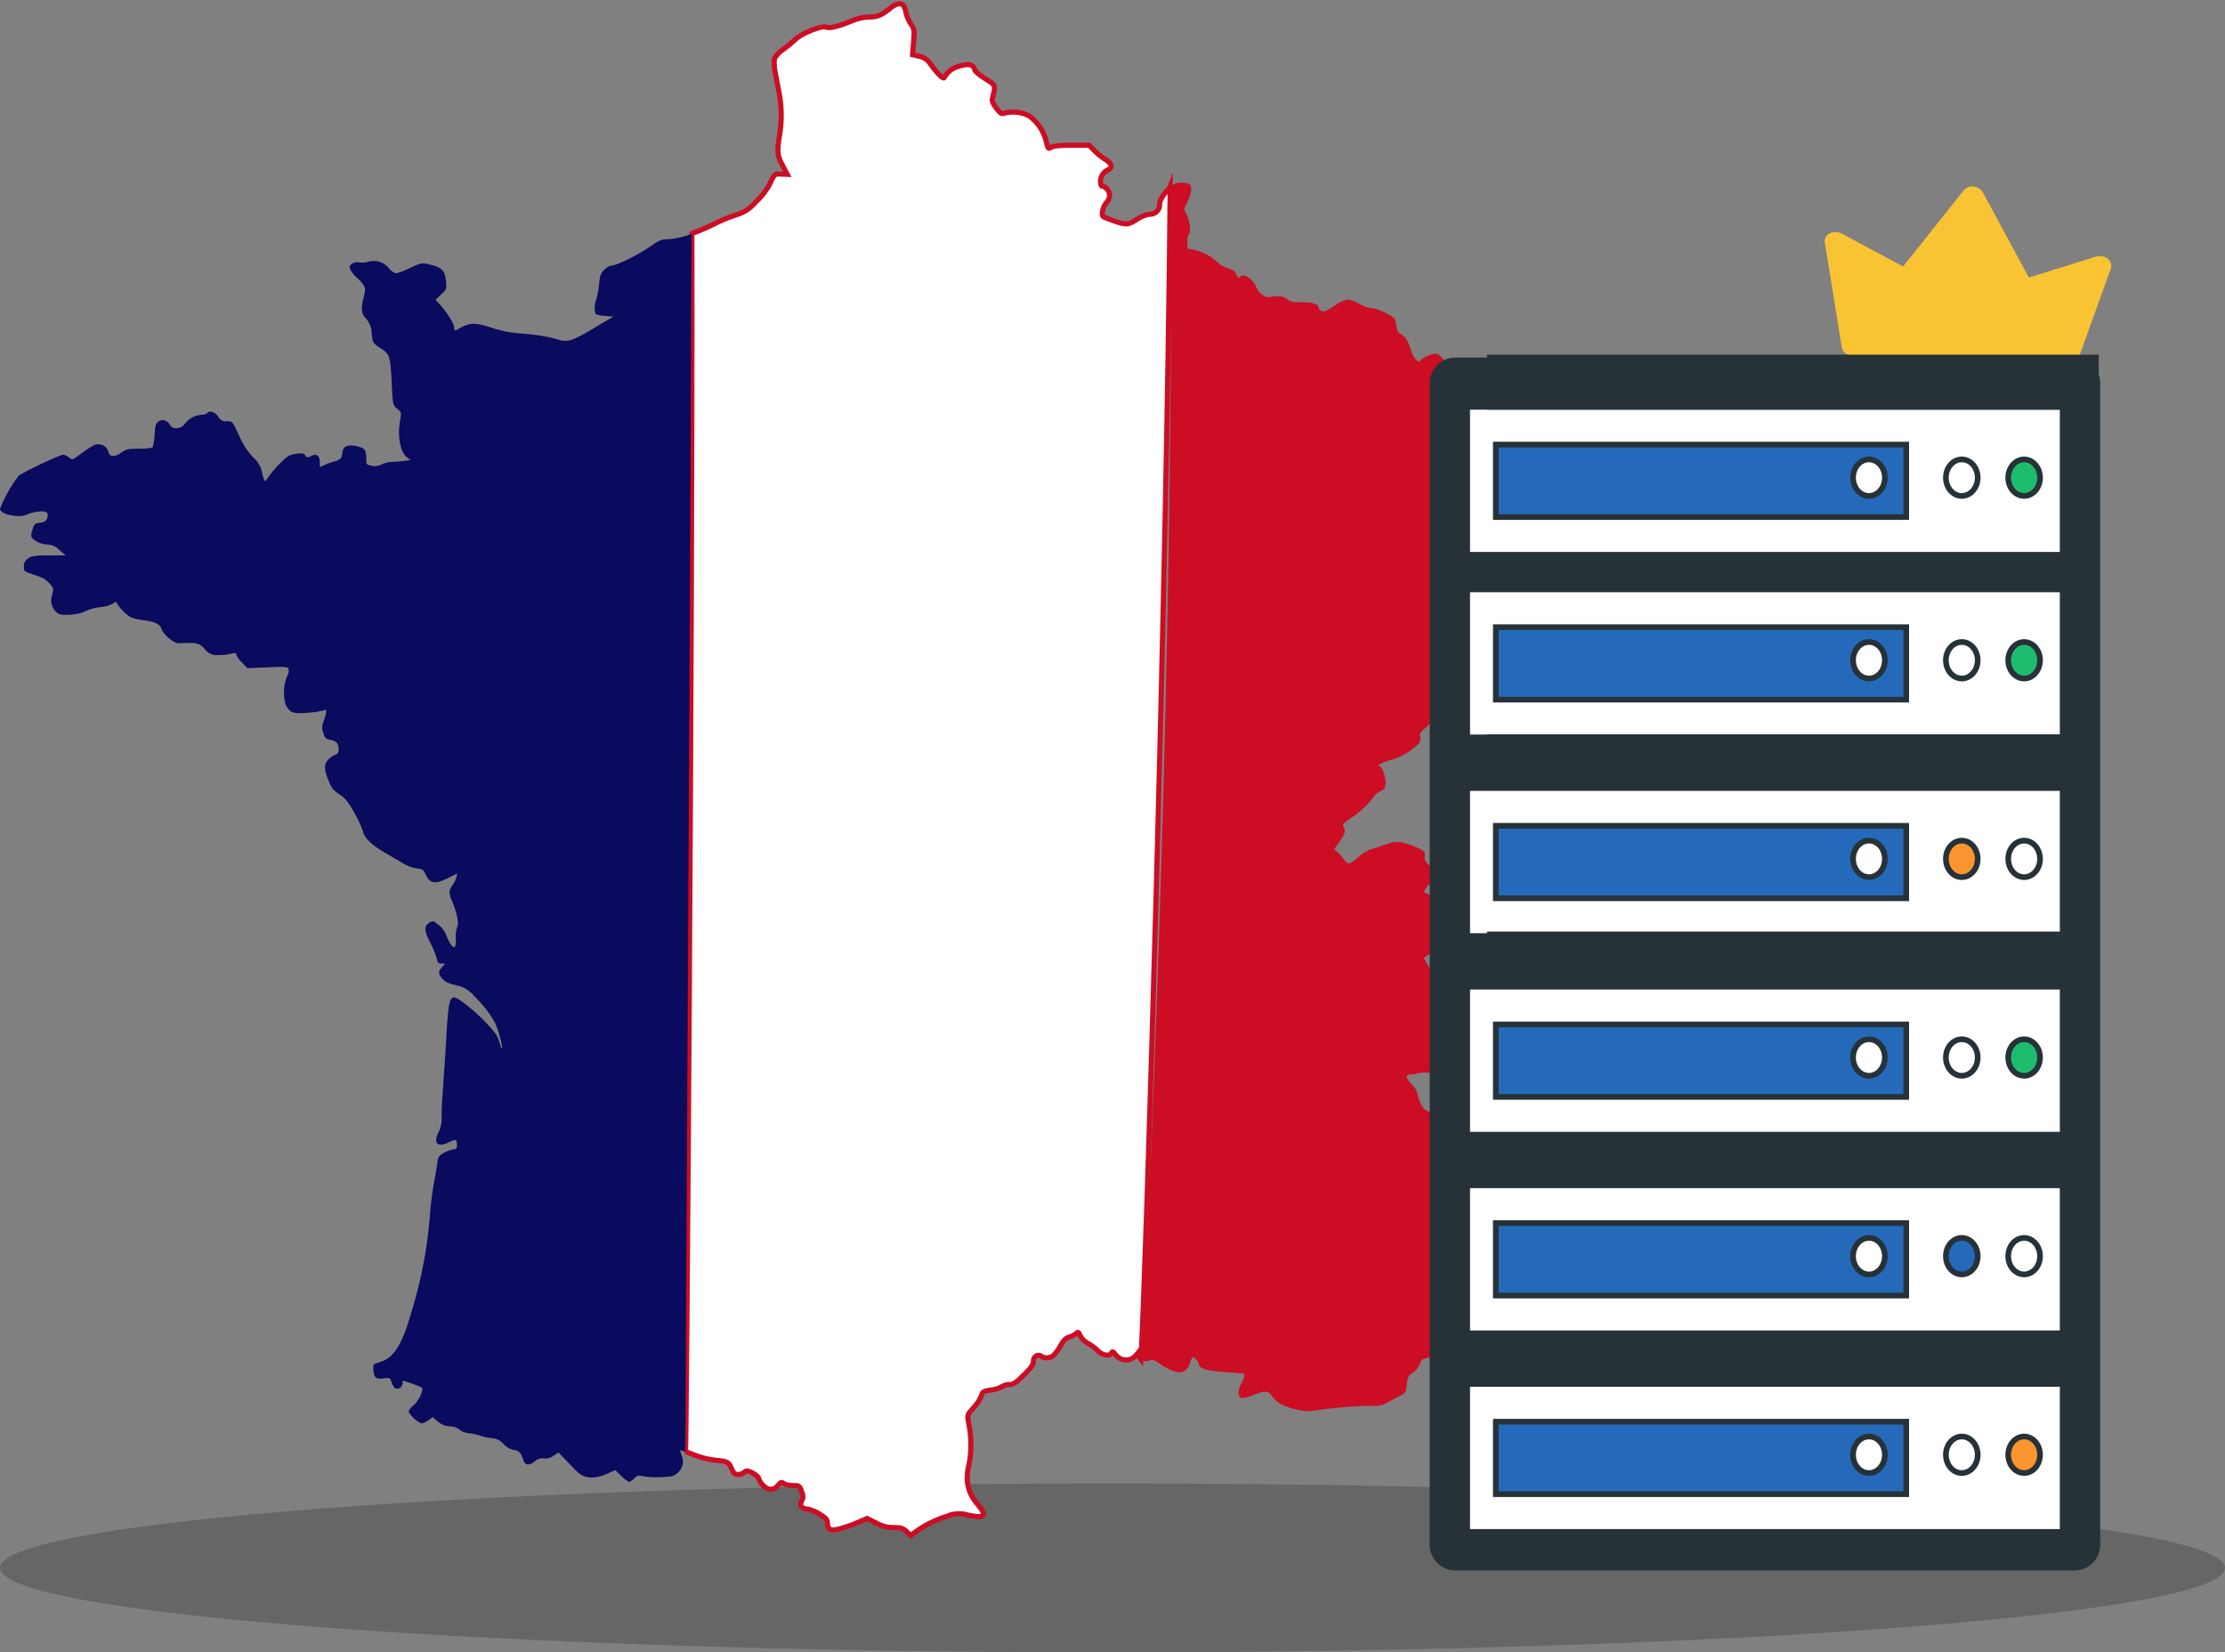 <svg xmlns="http://www.w3.org/2000/svg" width="435" height="323" viewBox="0 0 435 323" fill="none"><rect x="0" y="0" width="435" height="323" fill="#808080" stroke="none"/><g clip-path="url(#clip0_47_115)"><path d="M217.5 323C337.622 323 435 315.613 435 306.5C435 297.387 337.622 290 217.5 290C97.378 290 0 297.387 0 306.5C0 315.613 97.378 323 217.5 323Z" fill="black" fill-opacity="0.2"></path><path d="M228.164 37.255C228.164 37.255 226.709 38.842 226.709 39.843C226.738 40.118 226.704 40.397 226.609 40.658C226.514 40.919 226.36 41.156 226.159 41.352C225.957 41.547 225.714 41.697 225.446 41.79C225.178 41.883 224.892 41.916 224.609 41.888C223.755 42.063 222.947 42.407 222.235 42.9C220.496 44.05 220.135 44.05 217.149 42.963C215.399 42.324 215.399 42.324 215.552 41.291C215.646 40.676 215.911 40.098 216.318 39.619C216.687 39.231 216.908 38.731 216.941 38.203C216.941 37.372 216.175 36.413 215.519 36.413C215.311 36.413 215.169 36.104 215.169 35.721C215.116 35.227 215.214 34.728 215.452 34.288C215.689 33.849 216.055 33.487 216.504 33.25C217.597 32.845 217.444 31.983 216.143 31.205C215.347 30.702 214.613 30.112 213.955 29.448L212.916 28.383H209.514C207.206 28.383 205.937 28.532 205.521 28.787C204.931 29.16 204.865 29.107 204.537 27.637C204.066 25.666 202.906 23.915 201.255 22.684C199.751 21.895 197.994 21.697 196.344 22.131C195.808 22.333 195.545 22.131 194.78 21.13C194.014 20.128 193.894 19.681 194.036 19.138C194.692 16.635 194.692 16.656 192.614 15.389C191.378 14.611 190.634 13.983 190.514 13.514C190.251 12.534 189.278 12.364 187.407 12.971C186.806 13.13 186.246 13.408 185.761 13.79C185.277 14.171 184.88 14.647 184.596 15.186C184.443 15.559 183.141 14.271 181.84 12.417C181.603 12.058 181.296 11.749 180.935 11.508C180.575 11.266 180.168 11.098 179.739 11.011L178.416 10.692L178.613 8.21C178.799 5.91 178.766 5.675 178.088 4.696C177.653 4.041 177.332 3.321 177.136 2.565C177.072 2.041 176.901 1.534 176.633 1.074C176.195 0.52 175.189 0.67 174.204 1.479C172.432 2.949 171.601 3.322 169.971 3.322C168.798 3.352 167.643 3.605 166.569 4.067C164.086 5.132 162.074 5.59 161.625 5.335C160.827 4.845 156.626 6.517 155.412 7.784C154.699 8.456 153.939 9.079 153.137 9.648C152.407 10.113 151.806 10.746 151.387 11.491C151.315 12.389 151.374 13.292 151.562 14.175C151.77 15.24 152.098 17.082 152.338 18.265C152.837 20.928 152.867 23.654 152.426 26.327C151.857 29.671 151.956 30.428 152.984 32.323L153.903 34.081L152.688 34.028C151.387 33.964 151.452 33.942 150.348 36.243C149.636 37.482 148.732 38.606 147.668 39.577C146.714 40.728 145.425 41.571 143.97 41.994C142.389 42.5 140.856 43.138 139.387 43.901C138.048 44.554 136.675 45.14 135.274 45.658C135.417 126.305 134.18 284.233 134.027 283.754C134.027 283.754 134.935 284.095 135.471 284.329C136.836 284.885 138.27 285.261 139.737 285.447C142.286 285.682 142.461 285.767 143.019 287.088C143.402 288.014 143.675 288.248 144.288 288.248C144.732 288.246 145.162 288.091 145.502 287.812C145.917 287.439 146.103 287.46 147.132 287.95C147.755 288.27 148.291 288.738 148.291 288.93C148.437 289.416 148.699 289.862 149.057 290.229C150.03 291.38 151.245 291.444 152.109 290.379C152.645 289.718 152.787 289.654 153.203 290.006C153.745 290.292 154.358 290.429 154.975 290.4C156.243 290.4 156.309 290.4 156.725 291.561C157.042 292.477 157.075 292.85 156.725 293.371C156.254 294.266 156.725 294.958 157.819 294.99C158.688 295.164 159.514 295.505 160.247 295.992C161.483 296.769 161.778 297.057 161.778 297.749C161.778 299.133 162.435 299.368 164.535 298.761C165.696 298.425 166.833 298.012 167.937 297.525L169.534 296.833L171.317 297.728C172.355 298.328 173.544 298.637 174.751 298.622C176.141 298.622 176.523 298.729 177.234 299.4L178.066 300.177L178.886 299.538C180.729 298.186 182.792 297.145 184.99 296.46C186.343 295.841 187.888 295.746 189.311 296.194C192.592 296.886 193.062 296.343 191.115 294.064C189.168 291.785 188.632 289.367 189.486 286.108C189.964 283.476 189.923 280.779 189.365 278.162C189.103 276.597 189.103 276.543 190.164 275.393C191.018 274.535 191.665 273.501 192.056 272.368C192.176 272.049 192.712 271.846 193.752 271.729C194.479 271.667 195.184 271.452 195.819 271.101C196.255 270.815 196.77 270.662 197.296 270.664C198.127 270.664 198.597 270.345 200.172 268.79C201.748 267.235 202.032 266.713 202.032 266.084C202.032 265.158 203.016 264.583 203.607 265.158C204.002 265.395 204.469 265.491 204.928 265.429C205.387 265.367 205.81 265.15 206.123 264.817C206.64 264.223 207.085 263.573 207.447 262.879C207.928 262.016 208.398 261.558 208.956 261.409C209.457 261.28 209.923 261.048 210.323 260.727C210.794 260.29 210.859 260.344 211.209 261.153C211.531 261.767 212.039 262.269 212.664 262.591C213.371 262.968 214.016 263.446 214.578 264.008C215.53 264.987 217.007 265.222 217.302 264.465C217.455 264.125 217.597 264.178 218.079 264.785C218.308 265.115 218.617 265.384 218.979 265.571C219.34 265.757 219.743 265.855 220.152 265.855C220.561 265.855 220.963 265.757 221.325 265.571C221.686 265.384 221.995 265.115 222.224 264.785L222.749 264.146V264.923C222.737 265.241 222.846 265.553 223.056 265.797C224.15 245.379 228.109 115.399 228.777 36.498C228.678 36.754 228.164 37.255 228.164 37.255Z" fill="white" stroke="#CC0D24" stroke-miterlimit="10"></path><path d="M135.233 45.7C133.754 46.303 132.183 46.663 130.584 46.766C129.282 46.766 128.866 46.947 126.908 48.331C124.721 49.854 120.433 51.952 119.427 51.952C118.917 52.085 118.462 52.367 118.125 52.762C117.436 53.422 117.261 53.891 117.119 55.616C117.023 56.578 116.855 57.532 116.615 58.471C116.223 59.393 116.157 60.416 116.429 61.378C117.012 61.616 117.636 61.743 118.267 61.751L119.897 61.9L117.469 63.338C111.288 67.034 111.168 67.055 108.149 66.107C106.29 65.674 104.399 65.386 102.494 65.244C100.588 65.156 98.701 64.845 96.871 64.318C93.087 63.008 92.015 63.008 90.035 64.073C88.821 64.765 88.788 64.765 88.788 63.977C88.788 63.189 87.158 60.782 85.856 59.376L85.145 58.588L86.239 57.587C87.333 56.522 87.333 56.522 87.191 54.903C86.983 52.89 86.327 52.229 83.997 51.707C82.422 51.335 82.367 51.367 80.179 52.368C79.318 52.826 78.403 53.184 77.456 53.433C76.924 53.281 76.456 52.968 76.121 52.538C75.67 51.924 75.034 51.461 74.301 51.213C73.569 50.965 72.775 50.944 72.03 51.154C71.457 51.326 70.853 51.377 70.258 51.303C69.514 51.036 68.333 51.612 68.333 52.283C68.605 52.998 69.052 53.637 69.635 54.146C71.505 55.968 71.593 56.138 71.122 58.013C70.52 60.43 70.586 61.208 71.56 62.273C72.268 63.064 72.657 64.078 72.653 65.127C72.829 66.97 72.883 67.055 74.163 67.918C76.209 69.207 76.296 69.398 76.57 74.596C76.777 79.122 76.777 79.186 77.663 79.921C78.549 80.656 78.495 80.645 78.166 82.541C77.685 85.257 78.287 88.303 79.435 89.283L80.267 89.954L78.757 90.135C77.981 90.22 76.974 90.305 76.471 90.305C75.842 90.325 75.225 90.482 74.666 90.763C74.07 91.108 73.359 91.211 72.686 91.051C71.593 90.849 71.593 90.827 71.593 89.475C71.593 87.888 71.33 87.568 69.613 87.195C67.895 86.823 67.031 87.281 66.911 88.58C66.801 89.645 66.594 89.901 64.931 90.337C64.306 90.506 63.701 90.738 63.126 91.03C62.535 91.403 62.503 91.371 62.535 90.391C62.535 89.07 61.879 88.58 60.818 89.155C60.14 89.496 59.987 89.475 59.659 89.006C59.33 88.537 59.068 88.569 57.865 88.719C56.661 88.868 56.169 89.155 54.725 90.593C53.924 91.388 53.192 92.246 52.538 93.16C52.242 93.65 51.914 94.055 51.794 94.055C51.514 93.542 51.326 92.988 51.236 92.414C51.038 91.242 50.417 90.177 49.486 89.411C48.521 88.386 47.724 87.222 47.123 85.96C45.34 82.147 45.548 82.381 44.334 82.349C43.99 82.401 43.638 82.339 43.334 82.173C43.031 82.007 42.793 81.747 42.66 81.433C42.069 80.507 40.855 80.166 40.472 80.794C40.152 81.009 39.766 81.11 39.379 81.082C38.714 81.137 38.07 81.334 37.491 81.657C36.913 81.981 36.415 82.425 36.031 82.957C35.408 83.883 33.723 84.022 33.242 83.106C32.761 82.19 31.831 81.838 31.054 82.349C30.464 82.722 30.343 83.074 30.223 84.916C30.2 85.743 30.082 86.564 29.873 87.366C29.72 87.6 28.779 87.717 27.204 87.717C25.082 87.717 24.666 87.803 23.78 88.431C22.5 89.358 21.527 89.389 21.232 88.495C21.175 88.165 21.034 87.854 20.821 87.591C20.608 87.329 20.33 87.123 20.014 86.993C19.697 86.864 19.352 86.814 19.01 86.85C18.668 86.885 18.341 87.004 18.059 87.195C17.269 87.656 16.509 88.165 15.784 88.719C14.154 89.965 14.133 89.965 13.443 89.411C13.103 89.116 12.681 88.927 12.229 88.868C9.312 90.03 6.476 91.378 3.741 92.904C2.175 94.907 0.915 97.121 0 99.476C0 100.541 3.697 101.34 5.207 100.594C5.925 100.298 6.684 100.104 7.46 100.019C9.112 99.785 9.648 100.221 9.199 101.34C8.97 101.915 8.674 102.096 7.81 102.181C6.946 102.266 6.716 102.351 6.333 103.566C6.038 104.513 6.038 104.918 6.333 105.238C7.135 105.995 8.203 106.426 9.32 106.441C10.192 106.493 11.008 106.876 11.595 107.506L12.842 108.571H9.56C6.749 108.571 6.126 108.689 5.469 109.178C5.203 109.341 4.987 109.573 4.846 109.847C4.705 110.121 4.645 110.428 4.671 110.733C4.671 111.681 4.736 111.745 6.454 112.288C8.488 112.949 8.849 113.151 9.823 114.216C10.479 114.94 10.501 115.079 10.184 116.346C9.951 116.99 9.941 117.69 10.154 118.339C10.367 118.989 10.792 119.553 11.365 119.946C12.306 120.468 15.533 120.149 16.747 119.456C17.654 119.04 18.626 118.777 19.624 118.679C20.492 118.62 21.338 118.384 22.107 117.987C22.555 117.582 22.697 117.582 22.818 117.869C23.491 118.977 24.41 119.923 25.509 120.639C26.323 120.96 27.182 121.165 28.057 121.246C30.245 121.501 31.339 122.023 31.547 122.886C31.842 123.951 33.942 125.794 34.927 125.74C38.591 125.591 38.799 125.623 39.98 126.805C40.261 127.239 40.661 127.587 41.135 127.809C41.609 128.031 42.137 128.119 42.66 128.062C43.525 128.067 44.387 127.977 45.231 127.796C45.974 127.572 46.182 127.593 46.182 127.945C46.422 128.528 46.796 129.049 47.276 129.468L48.37 130.618L52.308 130.448C55.83 130.309 56.246 130.331 56.421 130.767C56.508 131.234 56.415 131.716 56.158 132.12C55.419 133.929 55.315 135.925 55.863 137.797C56.683 139.352 57.307 139.586 60.238 139.331C61.276 139.276 62.306 139.119 63.312 138.862C63.782 138.66 63.848 138.723 63.728 139.469C63.6 140.051 63.42 140.621 63.192 141.173C62.92 141.829 62.92 142.562 63.192 143.218C63.487 144.283 63.662 144.453 64.515 144.603C65.609 144.805 66.09 145.21 66.178 146.072C66.265 146.935 66.178 147.308 65.609 147.51C65.121 147.722 64.673 148.014 64.286 148.373C63.301 149.268 63.279 150.418 64.286 152.697C64.609 153.788 65.349 154.718 66.353 155.296C67.447 155.978 68.048 156.702 69.197 158.747C69.9 159.94 70.486 161.195 70.947 162.496C71.242 163.848 72.719 165.265 75.476 166.82C76.482 167.395 77.926 168.258 78.757 168.748C79.583 169.265 80.511 169.61 81.481 169.759C82.575 169.898 82.837 170.047 83.165 170.825C83.997 172.752 84.97 172.955 87.628 171.623L89.411 170.729L89.225 171.506C89.052 172.075 88.782 172.611 88.427 173.093C87.716 174.073 87.716 174.68 88.427 176.288C89.324 178.301 89.794 180.783 89.379 181.241C89.139 181.889 89.05 182.579 89.116 183.265C89.18 183.872 89.128 184.486 88.963 185.075C88.613 185.448 87.869 184.447 87.311 182.998C87.011 182.13 86.465 181.362 85.736 180.783C84.642 179.952 84.642 179.952 83.876 180.41C82.87 181.07 82.925 182.05 84.172 184.383C84.666 185.337 85.072 186.331 85.386 187.354C85.528 188.185 85.681 188.366 86.327 188.366H87.07L86.447 189.027C85.681 189.836 85.648 190.326 86.327 191.157C87.005 191.987 87.694 192.286 89.532 192.69C90.773 192.989 91.876 193.687 92.66 194.671C94.266 196.19 95.633 197.93 96.718 199.837C97.374 201.072 98.381 204.79 98.107 205.024C98.107 205.024 97.9 204.704 97.779 204.182C97.584 203.437 97.286 202.72 96.893 202.052C94.944 199.641 92.674 197.492 90.144 195.662C87.957 194.139 87.716 194.597 87.246 202.926C87.103 205.61 86.83 209.7 86.655 212C86.48 214.301 86.327 217.08 86.327 218.146C86.428 219.222 86.235 220.306 85.769 221.287C84.609 223.503 85.528 224.397 87.814 223.268C89.138 222.608 89.346 222.693 89.346 223.876C89.346 224.515 89.225 224.685 88.7 224.685C88.041 224.793 87.407 225.017 86.83 225.345C85.736 225.952 85.648 226.091 85.441 227.71C85.32 228.658 85.025 230.33 84.795 231.459C84.418 233.652 84.159 235.864 84.019 238.084C83.505 244.221 82.336 250.289 80.529 256.19C78.67 262.814 77.007 265.498 74.251 266.276C72.949 266.649 72.927 266.713 72.982 267.746C73.102 269.333 73.518 269.673 74.994 269.45C76.241 269.269 76.263 269.301 76.591 270.281C76.799 270.856 77.094 271.346 77.302 271.431C77.459 271.474 77.623 271.483 77.783 271.456C77.943 271.43 78.095 271.369 78.228 271.278C78.361 271.188 78.472 271.069 78.552 270.931C78.632 270.794 78.68 270.641 78.692 270.483C78.692 270.163 78.692 269.908 78.779 269.908C78.867 269.908 79.731 270.195 80.792 270.568C82.597 271.207 82.717 271.292 82.509 271.953C82.215 273.074 81.587 274.085 80.704 274.86C80.345 275.147 80.06 275.512 79.873 275.925C80.44 276.943 81.32 277.762 82.389 278.269C82.873 278.161 83.328 277.954 83.723 277.661L84.587 277.022L85.681 277.949C86.317 278.505 87.135 278.823 87.989 278.844C88.64 278.814 89.278 279.028 89.772 279.44C90.279 279.863 90.911 280.117 91.577 280.164C92.4 280.25 93.211 280.425 93.995 280.686C94.719 280.944 95.478 281.098 96.248 281.144C96.674 281.18 97.088 281.3 97.465 281.498C97.841 281.696 98.171 281.967 98.436 282.295C98.947 282.857 99.616 283.26 100.361 283.455C101.316 283.455 101.94 284.031 102.231 285.181C102.548 286.448 103.325 286.619 104.561 285.671C104.812 285.423 105.123 285.242 105.466 285.145C105.809 285.049 106.171 285.039 106.519 285.117C107.163 285.149 107.796 284.944 108.291 284.542L109.177 283.945L110.752 285.554C111.606 286.448 112.382 287.258 112.47 287.375C112.782 287.677 113.119 287.955 113.476 288.206C114.657 289.068 116.583 289.047 118.65 288.12L120.28 287.375L121.494 288.557C121.921 289.027 122.433 289.416 123.003 289.707C123.386 289.566 123.722 289.327 123.977 289.015C124.568 288.408 124.775 288.355 125.847 288.61C127.024 288.775 128.215 288.825 129.402 288.759C131.47 288.664 131.82 288.557 132.596 287.833C133.061 287.388 133.369 286.811 133.475 286.185C133.581 285.559 133.481 284.917 133.187 284.35C133.078 284.069 133.009 283.776 132.979 283.477L133.986 283.775C133.986 283.775 134.872 125.186 135.233 45.7Z" fill="#0A0A5E"></path><path d="M224.669 265.978C225.292 265.669 225.533 265.755 226.747 266.585C230.029 268.865 231.921 268.801 232.698 266.351C232.873 265.723 233.102 265.286 233.223 265.286C233.518 265.286 234.404 266.298 234.404 266.639C234.404 267.48 235.564 267.874 238.878 268.172C240.716 268.311 242.488 268.46 242.783 268.46C243.461 268.46 243.439 269.088 242.663 270.505C241.886 271.921 242.017 273.157 242.75 273.295C243.604 273.22 244.438 272.996 245.211 272.635C247.399 271.772 248.088 271.857 248.821 273.125C249.325 273.766 249.972 274.286 250.713 274.648C252.256 275.425 255.745 276.118 256.544 275.809C260.413 275.214 264.32 274.876 268.237 274.797C269.204 274.945 270.194 274.772 271.048 274.307C271.785 273.85 272.548 273.434 273.334 273.061C273.9 272.826 274.412 272.486 274.844 272.06C274.844 271.889 274.953 271.112 275.073 270.324C275.248 269.12 275.434 268.801 276.167 268.364C276.793 267.975 277.272 267.4 277.535 266.724C277.885 265.829 278.158 265.574 278.683 265.574C280.071 265.124 281.24 264.191 281.965 262.954C282.35 262.476 282.86 262.108 283.441 261.888C285.287 261.147 286.827 259.828 287.817 258.139C288.44 256.957 288.615 256.819 289.622 256.734C291.164 256.616 295.397 254.454 295.802 253.592C296.046 253 296.046 252.34 295.802 251.749C295.507 250.684 295.572 250.503 296.196 249.811C298.526 247.276 299.827 245.604 300.221 244.602C300.615 243.601 300.659 243.388 300.068 242.664C299.661 242.087 299.443 241.404 299.444 240.704C299.444 239.756 299.302 239.501 298.821 239.437C298.565 239.452 298.316 239.518 298.088 239.632C297.86 239.745 297.659 239.904 297.497 240.097C297.262 240.363 296.964 240.568 296.628 240.694C296.292 240.821 295.93 240.864 295.572 240.821C295.052 240.783 294.53 240.883 294.063 241.109C293.527 241.631 291.984 241.514 291.098 240.907C290.463 240.511 289.779 240.193 289.064 239.959C288.408 239.756 287.226 239.298 286.395 238.947C285.564 238.595 284.557 238.137 284.087 237.967C283.595 237.762 283.203 237.381 282.993 236.902C282.733 236.272 282.437 235.657 282.107 235.059C281.767 234.436 281.566 233.75 281.516 233.046C281.457 232.309 281.265 231.588 280.947 230.916C280.444 229.851 280.444 229.734 280.947 229.042C281.417 228.231 281.816 227.383 282.14 226.507C282.785 224.75 282.818 224.718 283.945 224.718C285.071 224.718 285.093 224.654 285.093 223.876C285.032 223.252 284.776 222.661 284.36 222.183C283.851 221.628 283.584 220.902 283.616 220.159C283.616 218.753 283.321 218.487 280.597 217.688C278.552 217.081 278.41 216.996 277.786 215.782C277.459 215.157 277.237 214.484 277.13 213.79C276.927 213.116 276.551 212.504 276.036 212.011C274.702 210.563 274.702 210.02 275.981 210.02C276.387 210.057 276.795 209.987 277.163 209.817C277.763 209.669 278.386 209.63 279 209.7C280.718 209.785 280.947 209.647 282.632 207.485C283.234 206.675 283.376 206.643 284.174 206.931C284.973 207.219 285.126 207.165 285.629 206.729C286.145 206.164 286.535 205.502 286.774 204.783C287.013 204.064 287.096 203.305 287.018 202.554C286.898 201.744 286.953 201.339 287.281 201.084C288.079 200.423 287.762 199.699 285.924 198.229C285.301 197.667 284.615 197.174 283.879 196.76C283.759 196.76 283.496 196.355 283.255 195.865C283.116 195.588 283.043 195.284 283.043 194.976C283.043 194.667 283.116 194.363 283.255 194.086C283.364 193.831 283.41 193.555 283.39 193.28C283.37 193.004 283.285 192.737 283.141 192.499C282.996 192.262 282.797 192.06 282.559 191.91C282.321 191.76 282.05 191.667 281.768 191.637C280.969 191.434 280.554 190.998 279.58 189.325L278.344 187.28L278.989 186.823C279.299 186.605 279.654 186.456 280.029 186.386C280.652 186.386 284.229 182.935 284.229 182.328C284.028 181.041 283.416 179.848 282.479 178.92C282.025 178.721 281.533 178.615 281.035 178.611C280.171 178.611 280.171 178.611 280.411 177.365C280.772 175.522 280.772 175.437 279.58 174.947C279.155 174.796 278.742 174.614 278.344 174.404C278.585 173.892 278.915 173.423 279.318 173.019C280.707 171.379 280.707 170.399 279.405 169.153C278.639 168.439 278.432 168.035 278.552 167.428C278.694 166.448 278.432 166.213 275.828 165.202C273.542 164.339 272.744 164.371 270.206 165.319C269.443 165.62 268.661 165.872 267.865 166.075C267.022 166.401 266.256 166.891 265.612 167.513C263.96 169.015 263.424 169.1 262.746 168.003C262.389 167.503 261.982 167.04 261.532 166.618L260.821 166.011L261.914 164.52C263.008 162.901 263.129 162.464 262.658 161.602C262.418 161.176 262.658 160.888 264.343 159.759C266.088 158.582 267.603 157.11 268.817 155.414C269.125 155.092 269.497 154.835 269.911 154.657C270.643 154.317 270.829 154.05 270.884 153.134C270.972 152.005 270.206 149.79 269.703 149.79C269.641 149.785 269.582 149.759 269.538 149.716C269.494 149.673 269.467 149.616 269.462 149.556C270.238 149.104 271.078 148.766 271.956 148.555C273.48 148.13 274.899 147.405 276.124 146.425C277.666 145.189 277.786 144.987 277.666 144.156C277.546 143.325 277.666 143.091 278.694 142.303C279.519 141.591 280.195 140.73 280.685 139.768C281.899 137.265 281.921 137.233 283.288 136.892C284.327 136.605 284.557 136.424 284.557 135.827C284.557 135.05 283.551 134.304 282.194 134.016C281.155 133.814 281.188 133.931 281.746 132.547C281.952 131.822 282.425 131.198 283.075 130.793C283.726 130.388 284.507 130.231 285.268 130.353C286.723 130.555 286.898 130.757 286.187 131.333C286.063 131.407 285.96 131.511 285.888 131.635C285.817 131.759 285.78 131.899 285.78 132.041C285.78 132.183 285.817 132.323 285.888 132.447C285.96 132.571 286.063 132.675 286.187 132.749C286.482 133.005 287.379 133.037 289.184 132.887C291.547 132.717 291.842 132.6 293.144 131.599C293.972 131.008 294.634 130.224 295.069 129.32L295.572 128.105L296.841 128.276C298.471 128.542 298.919 128.073 298.624 126.55C298.322 125.556 297.747 124.662 296.961 123.962L295.539 122.492L296.163 121.076C296.518 120.239 296.746 119.357 296.841 118.456C296.98 117.565 297.284 116.706 297.738 115.921C298.646 114.27 298.679 113.961 297.88 112.726C297.257 111.746 297.136 110.798 297.257 107.944C297.322 106.389 297.41 106.186 298.766 104.748C299.568 104.02 300.151 103.092 300.451 102.064C300.598 101.352 300.848 100.663 301.195 100.02C301.645 99.178 301.831 98.226 301.731 97.282C301.635 96.217 301.859 95.148 302.376 94.204C303.842 91.598 305.631 89.176 307.703 86.994C309.278 85.524 310.46 83.394 311.674 79.709C312.768 76.62 312.593 76.418 309.628 76.13C308.595 76.165 307.582 75.849 306.762 75.235C306.533 74.995 306.24 74.821 305.917 74.731C305.593 74.641 305.25 74.638 304.925 74.724C302.694 75.127 300.398 75.036 298.208 74.458C295.835 73.883 295.693 73.798 295.419 72.935C295.215 72.319 294.883 71.75 294.446 71.263C293.68 70.453 293.406 70.453 290.836 71.635C289.984 72.108 288.998 72.302 288.025 72.189C287.232 72.059 286.432 71.97 285.629 71.923C284.123 71.69 282.755 70.933 281.779 69.793C281.514 69.505 281.195 69.27 280.838 69.101C279.744 69.225 278.707 69.642 277.841 70.304C277.425 70.826 277.403 70.826 276.835 70.304C276.392 69.805 276.07 69.216 275.894 68.579C275.325 66.725 274.8 65.778 273.969 65.383C273.707 65.257 273.484 65.065 273.323 64.827C273.161 64.59 273.067 64.315 273.05 64.031C272.97 63.504 272.86 62.981 272.722 62.465C272.547 61.805 269.254 60.25 268.106 60.25C267.268 60.103 266.464 59.811 265.732 59.387C265.024 58.964 264.241 58.671 263.424 58.525C262.473 58.776 261.586 59.219 260.821 59.824C259.311 60.825 258.841 61.027 258.392 60.804C257.944 60.58 257.834 60.399 257.834 60.25C257.834 59.472 256.828 59.1 254.64 59.1C252.748 59.1 252.3 59.014 251.709 58.492C251.118 57.971 249.992 57.683 248.482 58.035C247.388 58.29 246.174 57.513 245.583 56.075C244.839 54.339 242.892 53.252 242.302 54.232C242.181 54.435 241.941 54.232 241.711 53.678C241.416 52.986 241.055 52.73 240.114 52.475C239.287 52.221 238.537 51.775 237.926 51.175C236.534 49.911 234.8 49.061 232.927 48.726C232.162 48.726 232.129 48.641 232.129 47.309C232.071 46.743 232.185 46.173 232.457 45.669C232.927 45.382 232.577 42.879 231.921 41.803C231.418 40.94 231.418 40.887 232.041 39.673C232.84 38.118 233.135 36.616 232.687 36.126C232.198 35.816 231.617 35.674 231.035 35.721C230.657 35.68 230.275 35.725 229.918 35.853C229.561 35.98 229.239 36.187 228.979 36.456C229.176 112.886 226.878 189.325 223.258 265.755C223.438 265.934 223.672 266.052 223.926 266.093C224.179 266.133 224.44 266.093 224.669 265.978Z" fill="#CC0D24"></path><path d="M372.075 52.099L372.657 51.36L383.778 37.386C384.144 36.889 384.69 36.559 385.298 36.467C385.905 36.375 386.523 36.53 387.018 36.896C387.357 37.164 387.63 37.507 387.815 37.898C390.662 43.147 393.497 48.396 396.318 53.646C396.418 53.843 396.538 54.02 396.659 54.256L403.754 52.044L409.517 50.241C409.939 50.064 410.4 50.002 410.853 50.064C411.307 50.125 411.736 50.307 412.096 50.59C412.423 50.838 412.65 51.196 412.737 51.598C412.825 52 412.766 52.421 412.572 52.783L405.712 71.84C405.272 73.032 404.529 73.456 403.053 73.313L362.425 69.581C360.91 69.439 360.255 68.911 360.025 67.627C358.953 60.966 357.919 54.286 356.787 47.606C356.689 47.216 356.729 46.803 356.901 46.44C357.073 46.076 357.367 45.785 357.73 45.617C358.108 45.423 358.528 45.329 358.952 45.346C359.376 45.362 359.788 45.488 360.15 45.71L372.075 52.099Z" fill="#F9C434"></path><path d="M405.6 69.893H284.516C281.755 69.893 279.516 72.131 279.516 74.893V302.001C279.516 304.762 281.755 307.001 284.516 307.001H405.6C408.361 307.001 410.6 304.762 410.6 302.001V74.893C410.6 72.131 408.361 69.893 405.6 69.893Z" fill="#263238"></path><path d="M406.23 200.264H401.809V213.677H406.23V200.264Z" fill="#263238" stroke="#263238" stroke-width="1.109" stroke-miterlimit="10"></path><path d="M406.23 279.405H401.809V292.818H406.23V279.405Z" fill="#263238" stroke="#263238" stroke-width="1.109" stroke-miterlimit="10"></path><path d="M287.258 122.643H282.836V136.056H287.258V122.643Z" fill="#263238" stroke="#263238" stroke-width="1.109" stroke-miterlimit="10"></path><path d="M287.258 240.341H282.836V253.753H287.258V240.341Z" fill="#263238" stroke="#263238" stroke-width="1.109" stroke-miterlimit="10"></path><path d="M403.263 115.224H286.844V144.149H403.263V115.224Z" fill="white" stroke="#263238" stroke-width="1.109" stroke-miterlimit="10"></path><path d="M403.263 79.531H286.844V108.456H403.263V79.531Z" fill="white" stroke="#263238" stroke-width="1.109" stroke-miterlimit="10"></path><path d="M372.676 122.603H292.441V136.77H372.676V122.603Z" fill="#256ABA" stroke="#263238" stroke-width="1.109" stroke-miterlimit="10"></path><path d="M372.676 86.91H292.441V101.078H372.676V86.91Z" fill="#256ABA" stroke="#263238" stroke-width="1.109" stroke-miterlimit="10"></path><path d="M383.541 132.64C385.26 132.64 386.653 131.041 386.653 129.07C386.653 127.099 385.26 125.501 383.541 125.501C381.823 125.501 380.43 127.099 380.43 129.07C380.43 131.041 381.823 132.64 383.541 132.64Z" fill="white" stroke="#263238" stroke-width="1.109" stroke-miterlimit="10"></path><path d="M383.541 96.947C385.26 96.947 386.653 95.349 386.653 93.377C386.653 91.406 385.26 89.808 383.541 89.808C381.823 89.808 380.43 91.406 380.43 93.377C380.43 95.349 381.823 96.947 383.541 96.947Z" fill="white" stroke="#263238" stroke-width="1.109" stroke-miterlimit="10"></path><path d="M398.841 129.07C398.841 128.364 398.659 127.673 398.316 127.086C397.974 126.498 397.488 126.041 396.919 125.77C396.35 125.5 395.724 125.429 395.12 125.567C394.516 125.705 393.961 126.045 393.525 126.544C393.09 127.044 392.793 127.68 392.673 128.373C392.553 129.066 392.615 129.784 392.85 130.437C393.086 131.09 393.485 131.648 393.997 132.04C394.509 132.433 395.111 132.642 395.727 132.642C396.553 132.642 397.345 132.266 397.929 131.596C398.513 130.926 398.841 130.018 398.841 129.07Z" fill="#1EBD6E" stroke="#263238" stroke-width="1.109" stroke-miterlimit="10"></path><path d="M398.841 93.377C398.841 92.671 398.659 91.98 398.316 91.393C397.974 90.805 397.488 90.348 396.919 90.077C396.35 89.807 395.724 89.736 395.12 89.874C394.516 90.012 393.961 90.352 393.525 90.852C393.09 91.351 392.793 91.988 392.673 92.68C392.553 93.373 392.615 94.092 392.85 94.744C393.086 95.397 393.485 95.955 393.997 96.347C394.509 96.74 395.111 96.949 395.727 96.949C396.553 96.949 397.345 96.573 397.929 95.903C398.513 95.233 398.841 94.325 398.841 93.377Z" fill="#1EBD6E" stroke="#263238" stroke-width="1.109" stroke-miterlimit="10"></path><path d="M365.393 132.64C367.112 132.64 368.505 131.041 368.505 129.07C368.505 127.099 367.112 125.501 365.393 125.501C363.674 125.501 362.281 127.099 362.281 129.07C362.281 131.041 363.674 132.64 365.393 132.64Z" fill="white" stroke="#263238" stroke-width="1.109" stroke-miterlimit="10"></path><path d="M365.393 96.947C367.112 96.947 368.505 95.349 368.505 93.377C368.505 91.406 367.112 89.808 365.393 89.808C363.674 89.808 362.281 91.406 362.281 93.377C362.281 95.349 363.674 96.947 365.393 96.947Z" fill="white" stroke="#263238" stroke-width="1.109" stroke-miterlimit="10"></path><path d="M409.761 144.109H291.281V153.748H409.761V144.109Z" fill="#263238" stroke="#263238" stroke-width="1.109" stroke-miterlimit="10"></path><path d="M409.761 69.893H291.281V79.531H409.761V69.893Z" fill="#263238" stroke="#263238" stroke-width="1.109" stroke-miterlimit="10"></path><path d="M403.263 154.053H286.844V182.978H403.263V154.053Z" fill="white" stroke="#263238" stroke-width="1.109" stroke-miterlimit="10"></path><path d="M372.676 161.434H292.441V175.602H372.676V161.434Z" fill="#256ABA" stroke="#263238" stroke-width="1.109" stroke-miterlimit="10"></path><path d="M383.541 171.469C385.26 171.469 386.653 169.871 386.653 167.9C386.653 165.929 385.26 164.331 383.541 164.331C381.823 164.331 380.43 165.929 380.43 167.9C380.43 169.871 381.823 171.469 383.541 171.469Z" fill="#FB9530" stroke="#263238" stroke-width="1.109" stroke-miterlimit="10"></path><path d="M398.841 167.9C398.841 167.193 398.659 166.503 398.316 165.915C397.974 165.328 397.488 164.87 396.919 164.6C396.35 164.329 395.724 164.259 395.12 164.397C394.516 164.534 393.961 164.875 393.525 165.374C393.09 165.874 392.793 166.51 392.673 167.203C392.553 167.896 392.615 168.614 392.85 169.267C393.086 169.919 393.485 170.477 393.997 170.87C394.509 171.262 395.111 171.472 395.727 171.472C396.553 171.472 397.345 171.095 397.929 170.426C398.513 169.756 398.841 168.847 398.841 167.9Z" fill="white" stroke="#263238" stroke-width="1.109" stroke-miterlimit="10"></path><path d="M365.393 171.469C367.112 171.469 368.505 169.871 368.505 167.9C368.505 165.929 367.112 164.331 365.393 164.331C363.674 164.331 362.281 165.929 362.281 167.9C362.281 169.871 363.674 171.469 365.393 171.469Z" fill="white" stroke="#263238" stroke-width="1.109" stroke-miterlimit="10"></path><path d="M409.761 182.663H291.281V193.265H409.761V182.663Z" fill="#263238" stroke="#263238" stroke-width="1.109" stroke-miterlimit="10"></path><path d="M403.263 192.885H286.844V221.81H403.263V192.885Z" fill="white" stroke="#263238" stroke-width="1.109" stroke-miterlimit="10"></path><path d="M372.676 200.264H292.441V214.432H372.676V200.264Z" fill="#256ABA" stroke="#263238" stroke-width="1.109" stroke-miterlimit="10"></path><path d="M383.541 210.299C385.26 210.299 386.653 208.701 386.653 206.729C386.653 204.758 385.26 203.16 383.541 203.16C381.823 203.16 380.43 204.758 380.43 206.729C380.43 208.701 381.823 210.299 383.541 210.299Z" fill="white" stroke="#263238" stroke-width="1.109" stroke-miterlimit="10"></path><path d="M398.841 206.729C398.841 206.022 398.659 205.332 398.316 204.744C397.974 204.157 397.488 203.699 396.919 203.429C396.35 203.159 395.724 203.088 395.12 203.226C394.516 203.363 393.961 203.704 393.525 204.203C393.09 204.703 392.793 205.339 392.673 206.032C392.553 206.725 392.615 207.443 392.85 208.096C393.086 208.749 393.485 209.306 393.997 209.699C394.509 210.091 395.111 210.301 395.727 210.301C396.553 210.301 397.345 209.925 397.929 209.255C398.513 208.585 398.841 207.676 398.841 206.729Z" fill="#1EBD6E" stroke="#263238" stroke-width="1.109" stroke-miterlimit="10"></path><path d="M365.393 210.299C367.112 210.299 368.505 208.701 368.505 206.729C368.505 204.758 367.112 203.16 365.393 203.16C363.674 203.16 362.281 204.758 362.281 206.729C362.281 208.701 363.674 210.299 365.393 210.299Z" fill="white" stroke="#263238" stroke-width="1.109" stroke-miterlimit="10"></path><path d="M409.761 222.181H291.281V231.82H409.761V222.181Z" fill="#263238" stroke="#263238" stroke-width="1.109" stroke-miterlimit="10"></path><path d="M403.263 231.715H286.844V260.64H403.263V231.715Z" fill="white" stroke="#263238" stroke-width="1.109" stroke-miterlimit="10"></path><path d="M372.676 239.093H292.441V253.261H372.676V239.093Z" fill="#256ABA" stroke="#263238" stroke-width="1.109" stroke-miterlimit="10"></path><path d="M383.541 249.131C385.26 249.131 386.653 247.533 386.653 245.561C386.653 243.59 385.26 241.992 383.541 241.992C381.823 241.992 380.43 243.59 380.43 245.561C380.43 247.533 381.823 249.131 383.541 249.131Z" fill="#256ABA" stroke="#263238" stroke-width="1.109" stroke-miterlimit="10"></path><path d="M398.841 245.558C398.841 244.852 398.659 244.161 398.316 243.574C397.974 242.986 397.488 242.529 396.919 242.258C396.35 241.988 395.724 241.917 395.12 242.055C394.516 242.193 393.961 242.533 393.525 243.033C393.09 243.532 392.793 244.169 392.673 244.861C392.553 245.554 392.615 246.273 392.85 246.925C393.086 247.578 393.485 248.136 393.997 248.528C394.509 248.921 395.111 249.13 395.727 249.13C396.553 249.13 397.345 248.754 397.929 248.084C398.513 247.414 398.841 246.506 398.841 245.558Z" fill="white" stroke="#263238" stroke-width="1.109" stroke-miterlimit="10"></path><path d="M365.393 249.131C367.112 249.131 368.505 247.533 368.505 245.561C368.505 243.59 367.112 241.992 365.393 241.992C363.674 241.992 362.281 243.59 362.281 245.561C362.281 247.533 363.674 249.131 365.393 249.131Z" fill="white" stroke="#263238" stroke-width="1.109" stroke-miterlimit="10"></path><path d="M409.761 260.735H291.281V270.374H409.761V260.735Z" fill="#263238" stroke="#263238" stroke-width="1.109" stroke-miterlimit="10"></path><path d="M403.263 270.544H286.844V299.469H403.263V270.544Z" fill="white" stroke="#263238" stroke-width="1.109" stroke-miterlimit="10"></path><path d="M372.676 277.923H292.441V292.091H372.676V277.923Z" fill="#256ABA" stroke="#263238" stroke-width="1.109" stroke-miterlimit="10"></path><path d="M383.541 287.96C385.26 287.96 386.653 286.362 386.653 284.391C386.653 282.419 385.26 280.821 383.541 280.821C381.823 280.821 380.43 282.419 380.43 284.391C380.43 286.362 381.823 287.96 383.541 287.96Z" fill="white" stroke="#263238" stroke-width="1.109" stroke-miterlimit="10"></path><path d="M398.841 284.386C398.841 283.679 398.659 282.989 398.316 282.401C397.974 281.814 397.488 281.356 396.919 281.086C396.35 280.816 395.724 280.745 395.12 280.883C394.516 281.02 393.961 281.361 393.525 281.86C393.09 282.36 392.793 282.996 392.673 283.689C392.553 284.382 392.615 285.1 392.85 285.753C393.086 286.406 393.485 286.963 393.997 287.356C394.509 287.748 395.111 287.958 395.727 287.958C396.553 287.958 397.345 287.582 397.929 286.912C398.513 286.242 398.841 285.333 398.841 284.386Z" fill="#FB9530" stroke="#263238" stroke-width="1.109" stroke-miterlimit="10"></path><path d="M365.393 287.96C367.112 287.96 368.505 286.362 368.505 284.391C368.505 282.419 367.112 280.821 365.393 280.821C363.674 280.821 362.281 282.419 362.281 284.391C362.281 286.362 363.674 287.96 365.393 287.96Z" fill="white" stroke="#263238" stroke-width="1.109" stroke-miterlimit="10"></path></g><defs><clipPath id="clip0_47_115"><rect width="435" height="323" fill="white"></rect></clipPath></defs></svg>